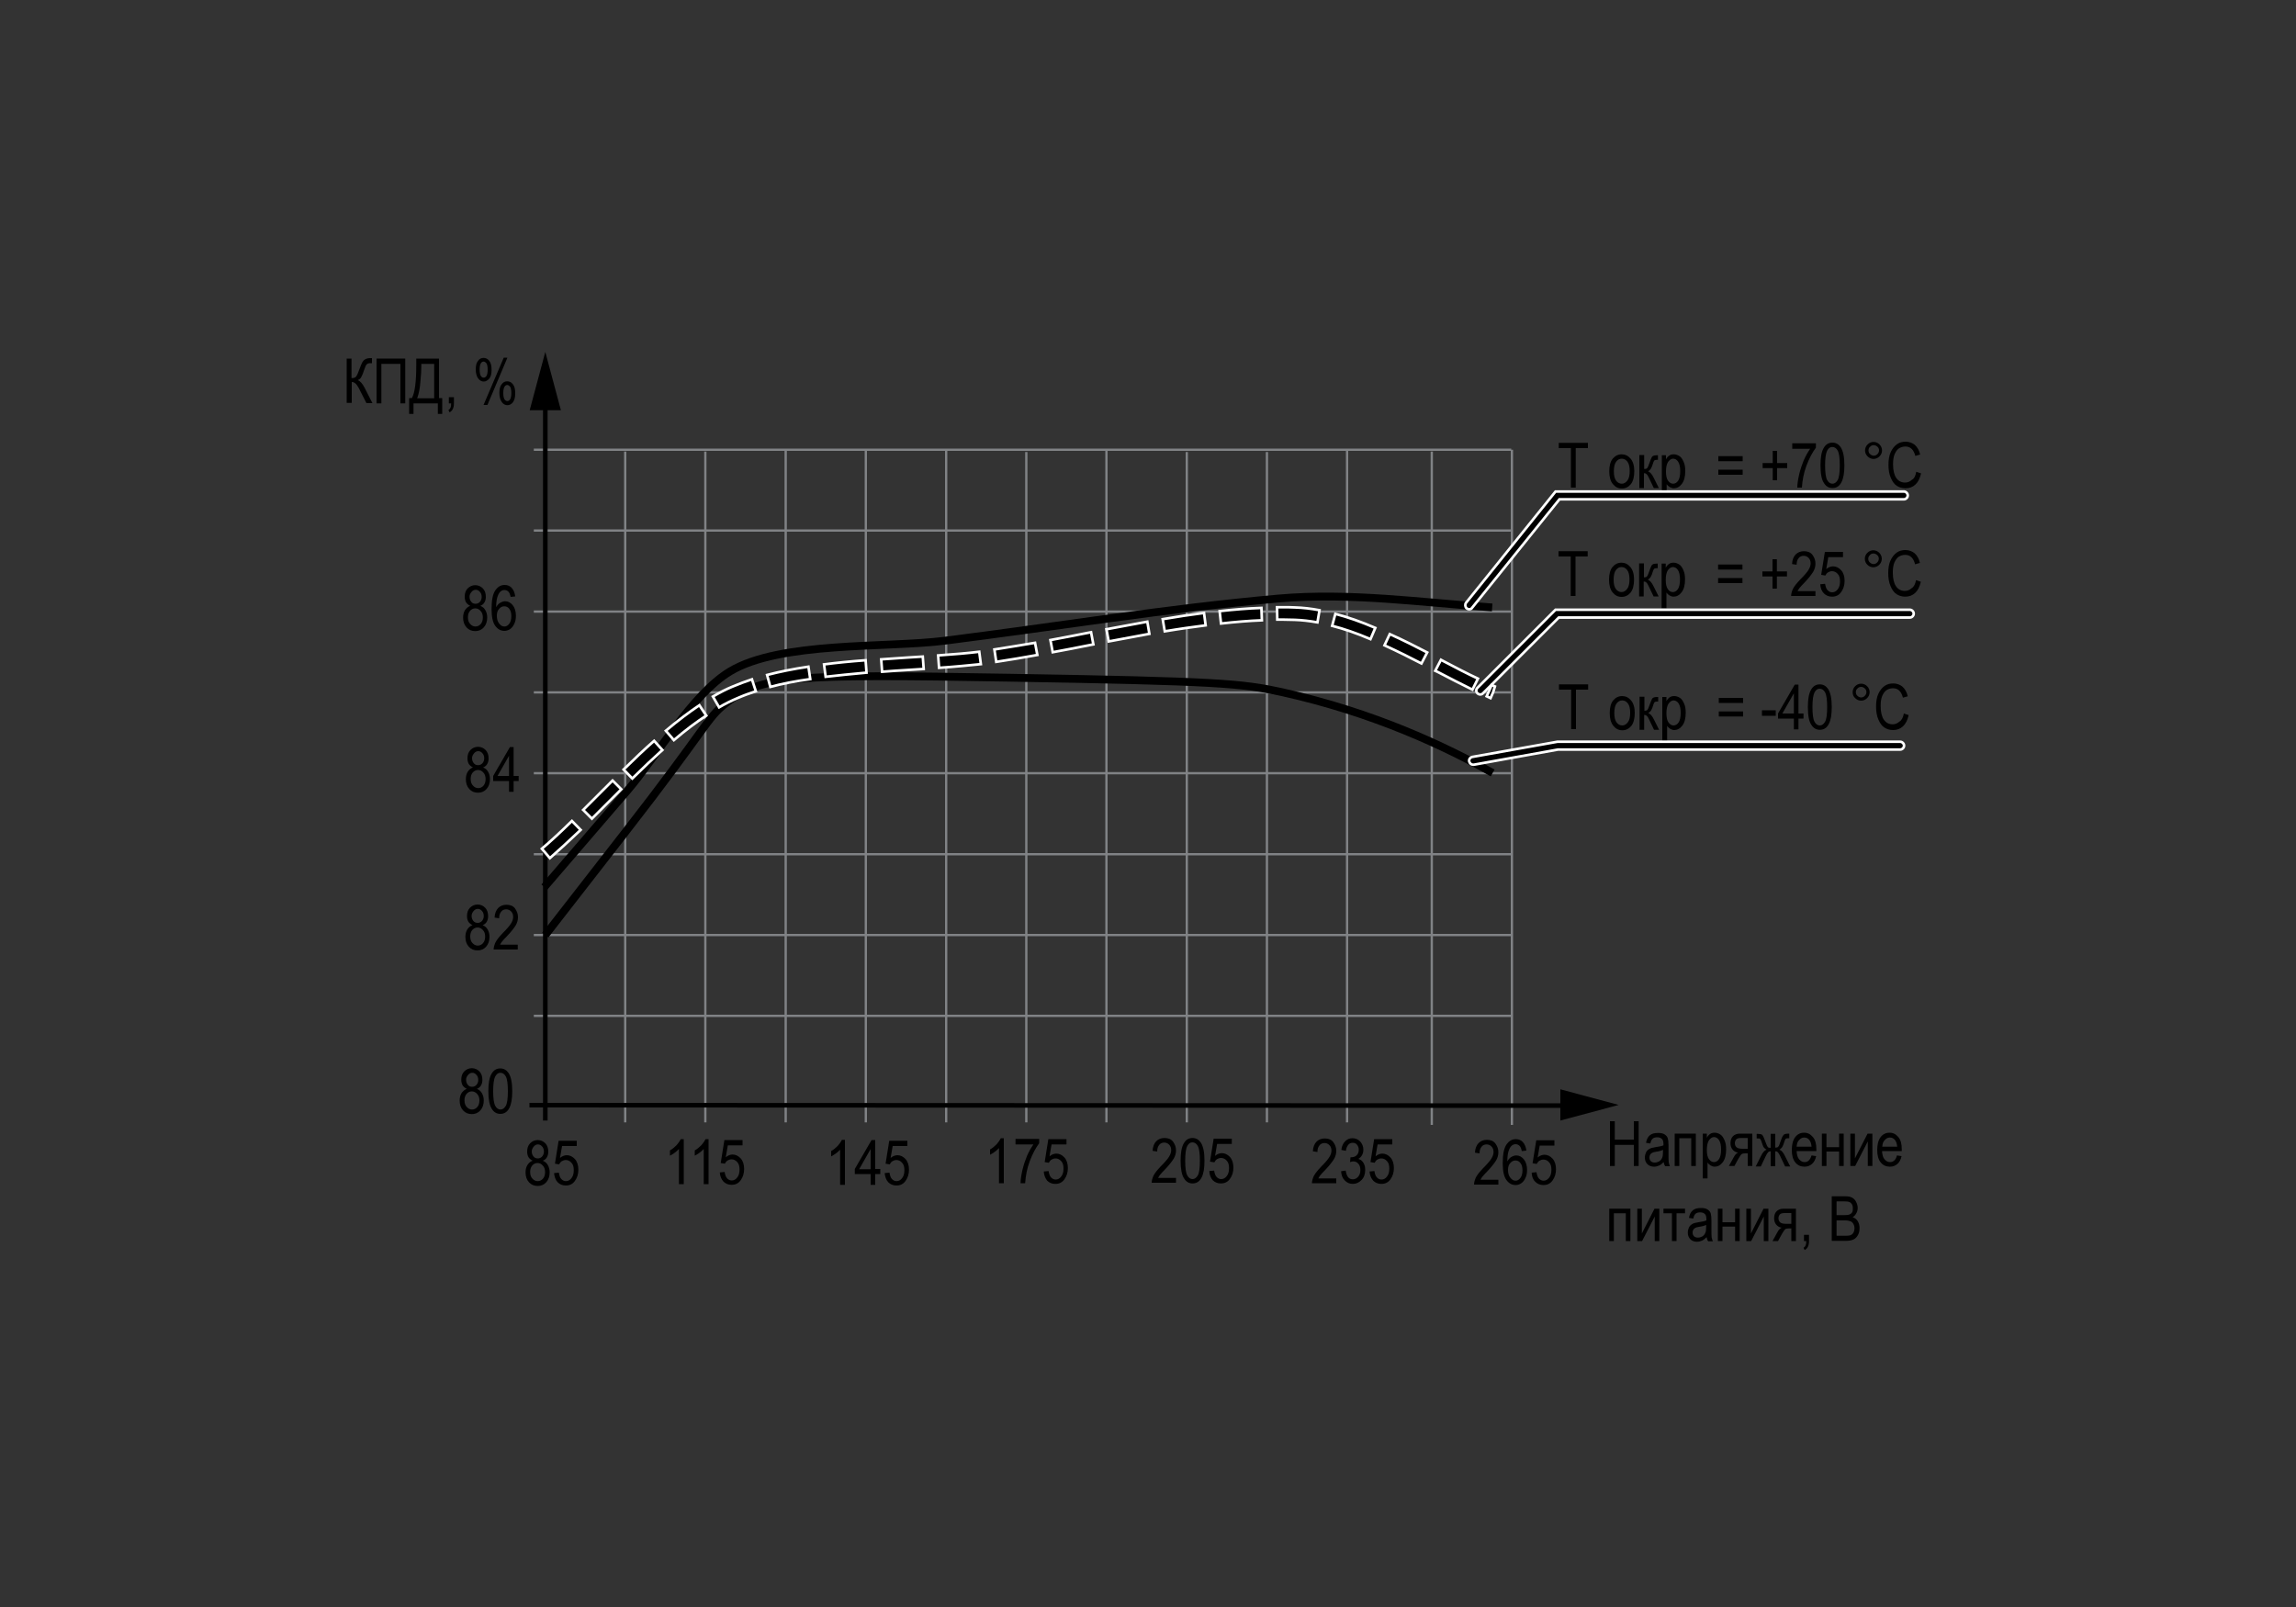<?xml version="1.0" encoding="utf-8"?>
<!-- Generator: Adobe Illustrator 24.0.1, SVG Export Plug-In . SVG Version: 6.00 Build 0)  -->
<svg version="1.1" id="Слой_1" xmlns="http://www.w3.org/2000/svg" xmlns:xlink="http://www.w3.org/1999/xlink" x="0px" y="0px"
	 width="1000px" height="700px" viewBox="0 0 1000 700" enable-background="new 0 0 1000 700" xml:space="preserve">
<rect x="0" y="0" width="1000" height="700" fill="#333333" stroke="none"/>
<g>
	<line fill="none" stroke="#808285" stroke-miterlimit="10" x1="307.2" y1="196.7" x2="307.2" y2="488.9"/>
</g>
<g>
	<line fill="none" stroke="#808285" stroke-miterlimit="10" x1="232.5" y1="407.3" x2="658.2" y2="407.3"/>
</g>
<g>
	<line fill="none" stroke="#808285" stroke-miterlimit="10" x1="272.3" y1="196.7" x2="272.3" y2="488.9"/>
</g>
<g>
	<line fill="none" stroke="#808285" stroke-miterlimit="10" x1="232.5" y1="442.5" x2="658.2" y2="442.5"/>
</g>
<g>
	<line fill="none" stroke="#808285" stroke-miterlimit="10" x1="342.2" y1="196.4" x2="342.2" y2="488.9"/>
</g>
<g>
	<line fill="none" stroke="#808285" stroke-miterlimit="10" x1="232.5" y1="372.1" x2="658.2" y2="372.1"/>
</g>
<g>
	<line fill="none" stroke="#808285" stroke-miterlimit="10" x1="377.1" y1="196.4" x2="377.1" y2="488.9"/>
</g>
<g>
	<line fill="none" stroke="#808285" stroke-miterlimit="10" x1="232.5" y1="336.8" x2="658.2" y2="336.8"/>
</g>
<g>
	<line fill="none" stroke="#808285" stroke-miterlimit="10" x1="412.1" y1="196.4" x2="412.1" y2="488.9"/>
</g>
<g>
	<line fill="none" stroke="#808285" stroke-miterlimit="10" x1="232.5" y1="301.6" x2="658.2" y2="301.6"/>
</g>
<g>
	<line fill="none" stroke="#808285" stroke-miterlimit="10" x1="447" y1="196.9" x2="447" y2="488.9"/>
</g>
<g>
	<line fill="none" stroke="#808285" stroke-miterlimit="10" x1="232.5" y1="266.4" x2="658.2" y2="266.4"/>
</g>
<g>
	<line fill="none" stroke="#808285" stroke-miterlimit="10" x1="481.9" y1="195.9" x2="481.9" y2="488.9"/>
</g>
<g>
	<line fill="none" stroke="#808285" stroke-miterlimit="10" x1="232.5" y1="231.1" x2="658.2" y2="231.1"/>
</g>
<g>
	<line fill="none" stroke="#808285" stroke-miterlimit="10" x1="516.9" y1="196.9" x2="516.9" y2="488.9"/>
</g>
<g>
	<line fill="none" stroke="#808285" stroke-miterlimit="10" x1="232.5" y1="195.9" x2="658.2" y2="195.9"/>
</g>
<g>
	<line fill="none" stroke="#808285" stroke-miterlimit="10" x1="551.8" y1="196.9" x2="551.8" y2="488.9"/>
</g>
<g>
	<line fill="none" stroke="#808285" stroke-miterlimit="10" x1="586.7" y1="195.9" x2="586.7" y2="488.9"/>
</g>
<g>
	<line fill="none" stroke="#808285" stroke-miterlimit="10" x1="623.6" y1="196.7" x2="623.6" y2="490"/>
</g>
<g>
	<line fill="none" stroke="#808285" stroke-miterlimit="10" x1="658.5" y1="195.9" x2="658.5" y2="490"/>
</g>
<line fill="none" stroke="#000000" stroke-width="2" x1="237.5" y1="169.9" x2="237.5" y2="488.1"/>
<polygon points="244.3,178.7 237.5,153.3 230.7,178.7 "/>
<line fill="none" stroke="#000000" stroke-width="2" x1="682.9" y1="481.6" x2="230.6" y2="481.4"/>
<polygon points="679.6,488.1 705,481.3 679.6,474.5 "/>
<g>
	<g>
		<path d="M232,505.6c-0.8-0.4-1.4-0.9-1.8-1.5c-0.4-0.7-0.6-1.5-0.6-2.5c0-1.5,0.4-2.7,1.3-3.6s2-1.4,3.3-1.4
			c1.3,0,2.4,0.5,3.3,1.4c0.9,0.9,1.3,2.2,1.3,3.7c0,0.9-0.2,1.7-0.6,2.4c-0.4,0.7-1,1.2-1.8,1.5c1,0.4,1.7,1,2.2,1.9
			c0.5,0.9,0.8,1.9,0.8,3.2c0,1.7-0.5,3.2-1.5,4.3c-1,1.1-2.3,1.6-3.7,1.6c-1.5,0-2.8-0.5-3.8-1.6c-1-1.1-1.5-2.5-1.5-4.3
			c0-1.3,0.3-2.4,0.8-3.2S231,505.9,232,505.6z M230.9,510.5c0,1.2,0.3,2.2,1,2.9c0.6,0.7,1.4,1.1,2.3,1.1c0.9,0,1.7-0.4,2.3-1.1
			s0.9-1.7,0.9-2.8c0-1.2-0.3-2.2-1-2.9c-0.6-0.7-1.4-1.1-2.3-1.1c-0.9,0-1.7,0.4-2.3,1.1S230.9,509.4,230.9,510.5z M231.6,501.5
			c0,1,0.3,1.7,0.8,2.3c0.5,0.6,1.1,0.8,1.9,0.8c0.7,0,1.3-0.3,1.8-0.8c0.5-0.6,0.8-1.3,0.8-2.2c0-0.9-0.3-1.7-0.8-2.2
			c-0.5-0.6-1.1-0.9-1.8-0.9s-1.3,0.3-1.8,0.9S231.6,500.7,231.6,501.5z"/>
		<path d="M241.3,511l2.1-0.2c0.2,1.2,0.5,2.2,1.1,2.8s1.2,0.9,2,0.9c0.9,0,1.7-0.4,2.4-1.3c0.7-0.9,1-2,1-3.5c0-1.4-0.3-2.5-1-3.2
			c-0.7-0.8-1.5-1.2-2.5-1.2c-0.6,0-1.2,0.2-1.7,0.5c-0.5,0.3-0.9,0.8-1.2,1.4l-1.8-0.3l1.6-10h7.9v2.3h-6.4l-0.9,5.2
			c0.9-0.8,2-1.2,3-1.2c1.3,0,2.5,0.6,3.5,1.7c1,1.1,1.5,2.7,1.5,4.6c0,1.9-0.5,3.5-1.5,4.9s-2.3,2-4,2c-1.4,0-2.6-0.5-3.5-1.4
			C242,514.1,241.5,512.7,241.3,511z"/>
	</g>
</g>
<g>
	<g>
		<path d="M203.3,474.3c-0.8-0.4-1.4-0.9-1.8-1.5c-0.4-0.7-0.6-1.5-0.6-2.5c0-1.5,0.4-2.7,1.3-3.6s2-1.4,3.3-1.4
			c1.3,0,2.4,0.5,3.3,1.4c0.9,0.9,1.3,2.2,1.3,3.7c0,0.9-0.2,1.7-0.6,2.4c-0.4,0.7-1,1.2-1.8,1.5c1,0.4,1.7,1,2.2,1.9
			c0.5,0.9,0.8,1.9,0.8,3.2c0,1.7-0.5,3.2-1.5,4.3c-1,1.1-2.3,1.6-3.7,1.6c-1.5,0-2.8-0.5-3.8-1.6c-1-1.1-1.5-2.5-1.5-4.3
			c0-1.3,0.3-2.4,0.8-3.2S202.4,474.6,203.3,474.3z M202.3,479.3c0,1.2,0.3,2.2,1,2.9c0.6,0.7,1.4,1.1,2.3,1.1
			c0.9,0,1.7-0.4,2.3-1.1s0.9-1.7,0.9-2.8c0-1.2-0.3-2.2-1-2.9c-0.6-0.7-1.4-1.1-2.3-1.1c-0.9,0-1.7,0.4-2.3,1.1
			S202.3,478.1,202.3,479.3z M203,470.3c0,1,0.3,1.7,0.8,2.3c0.5,0.6,1.1,0.8,1.9,0.8c0.7,0,1.3-0.3,1.8-0.8
			c0.5-0.6,0.8-1.3,0.8-2.2c0-0.9-0.3-1.7-0.8-2.2c-0.5-0.6-1.1-0.9-1.8-0.9s-1.3,0.3-1.8,0.9S203,469.4,203,470.3z"/>
		<path d="M212.7,475.3c0-3.3,0.4-5.8,1.3-7.4c0.9-1.7,2.2-2.5,3.9-2.5c1.5,0,2.7,0.7,3.6,2c1.1,1.7,1.6,4.3,1.6,7.9
			c0,3.3-0.4,5.7-1.3,7.4c-0.9,1.7-2.2,2.5-3.9,2.5c-1.5,0-2.8-0.7-3.7-2.2C213.2,481.5,212.7,478.9,212.7,475.3z M214.8,475.3
			c0,3.2,0.3,5.3,0.9,6.4c0.6,1.1,1.4,1.6,2.3,1.6c0.9,0,1.6-0.5,2.3-1.6c0.6-1.1,0.9-3.2,0.9-6.4c0-3.2-0.3-5.3-0.9-6.4
			c-0.6-1.1-1.4-1.6-2.4-1.6c-0.9,0-1.6,0.5-2.2,1.6C215.1,470,214.8,472.1,214.8,475.3z"/>
	</g>
</g>
<g>
	<g>
		<path d="M151,156.2h2.1v8.5c1,0,1.7-0.2,2-0.7c0.4-0.5,0.9-1.6,1.5-3.3c0.5-1.4,0.9-2.3,1.2-2.9c0.3-0.5,0.7-1,1.3-1.3
			c0.5-0.3,1.2-0.5,2.1-0.5c0.3,0,0.5,0,0.8,0v2.2l-0.4,0l-0.5,0c-0.6,0-1,0.2-1.4,0.5c-0.3,0.3-0.7,1.2-1.2,2.7
			c-0.5,1.6-1,2.6-1.3,3.1s-0.8,0.8-1.4,1.1c1,0.3,2.1,1.5,3.1,3.5l3.3,6.5h-2.6l-2.7-5.3c-0.8-1.7-1.5-2.7-2-3.2
			c-0.5-0.4-1-0.7-1.5-0.7c-0.1,0-0.1,0-0.2,0v9.1H151V156.2z"/>
		<path d="M166.1,175.7H164v-19.5h12.5v19.5h-2.1v-17.2h-8.3V175.7z"/>
		<path d="M181.5,156.2h9.7v17.2h1.4v6.9h-1.9v-4.6h-10.6v4.6h-1.9v-6.9h1.2c1.3-2.4,1.9-7.1,1.9-14.4V156.2z M189.1,158.5h-5.6v1
			c0,1.6-0.1,3.9-0.4,6.8c-0.2,2.9-0.7,5.2-1.4,7.2h7.4V158.5z"/>
		<path d="M195.5,175.7V173h2.2v2.7c0,1.1-0.2,1.9-0.5,2.5s-0.8,1.1-1.4,1.4l-0.5-1c0.4-0.2,0.7-0.5,0.9-1c0.2-0.4,0.3-1,0.3-1.9
			H195.5z"/>
		<path d="M207.2,160.9c0-1.6,0.3-2.9,1-3.7c0.6-0.9,1.4-1.3,2.4-1.3c1,0,1.8,0.4,2.5,1.3s1,2.1,1,3.9c0,1.7-0.3,3-1,3.8
			s-1.5,1.3-2.4,1.3c-0.9,0-1.7-0.4-2.4-1.3S207.2,162.6,207.2,160.9z M210.6,157.5c-0.5,0-0.9,0.3-1.2,0.8
			c-0.3,0.5-0.5,1.4-0.5,2.7c0,1.3,0.2,2.2,0.5,2.7c0.3,0.5,0.7,0.8,1.3,0.8c0.5,0,0.9-0.3,1.2-0.8c0.3-0.5,0.5-1.4,0.5-2.7
			s-0.2-2.2-0.5-2.7C211.5,157.8,211.1,157.5,210.6,157.5z M210.6,176.4l8.8-20.6h1.6l-8.7,20.6H210.6z M217.5,171.1
			c0-1.6,0.3-2.9,1-3.7c0.6-0.9,1.4-1.3,2.4-1.3c1,0,1.8,0.4,2.5,1.3c0.7,0.9,1,2.1,1,3.9c0,1.7-0.3,3-1,3.9
			c-0.7,0.9-1.5,1.3-2.4,1.3c-0.9,0-1.7-0.4-2.4-1.3S217.5,172.9,217.5,171.1z M220.9,167.7c-0.5,0-0.9,0.3-1.2,0.8
			c-0.3,0.5-0.5,1.4-0.5,2.7c0,1.3,0.2,2.2,0.5,2.7s0.8,0.8,1.3,0.8c0.5,0,0.9-0.3,1.2-0.8c0.3-0.5,0.5-1.4,0.5-2.7
			s-0.2-2.2-0.5-2.7C221.8,168,221.4,167.7,220.9,167.7z"/>
	</g>
</g>
<g>
	<g>
		<path d="M684.1,259.6v-17.2h-5.3v-2.3h12.7v2.3h-5.3v17.2H684.1z"/>
		<path d="M700.8,252.5c0-2.4,0.5-4.3,1.5-5.5s2.3-1.9,3.9-1.9c1.5,0,2.8,0.6,3.9,1.9c1,1.2,1.6,3,1.6,5.4c0,2.5-0.5,4.4-1.5,5.7
			c-1,1.2-2.3,1.9-3.9,1.9c-1.6,0-2.8-0.6-3.9-1.9C701.3,256.8,700.8,254.9,700.8,252.5z M702.8,252.5c0,1.8,0.3,3.2,1,4.1
			c0.7,0.9,1.5,1.3,2.5,1.3c0.9,0,1.7-0.5,2.4-1.4c0.7-0.9,1-2.3,1-4.1c0-1.8-0.3-3.2-1-4.1c-0.7-0.9-1.5-1.3-2.5-1.3
			c-0.9,0-1.7,0.4-2.4,1.3S702.8,250.7,702.8,252.5z"/>
		<path d="M714,245.4h2v6.1c0.6,0,1.1-0.1,1.3-0.4c0.3-0.3,0.6-1.1,1.1-2.5c0.4-1.1,0.7-1.9,0.9-2.2c0.2-0.4,0.5-0.6,0.8-0.7
			c0.3-0.1,0.8-0.2,1.6-0.2h0.3v2l-0.6,0c-0.4,0-0.7,0.1-0.9,0.2c-0.2,0.2-0.3,0.4-0.5,0.9c-0.4,1.4-0.8,2.3-1.1,2.8
			c-0.3,0.4-0.7,0.8-1.2,1.1c0.8,0.3,1.7,1.2,2.5,2.9l2.2,4.4h-2.2l-2.1-4.4c-0.4-0.9-0.8-1.5-1.1-1.7c-0.3-0.3-0.7-0.4-1.1-0.4v6.5
			h-2V245.4z"/>
		<path d="M723.7,265v-19.5h1.8v1.8c0.4-0.8,0.9-1.3,1.5-1.7s1.2-0.5,1.9-0.5c0.9,0,1.7,0.3,2.5,0.8s1.3,1.4,1.8,2.5s0.7,2.4,0.7,4
			c0,2.4-0.5,4.3-1.5,5.6s-2.2,1.9-3.5,1.9c-0.6,0-1.2-0.2-1.7-0.5s-1-0.7-1.4-1.3v6.9H723.7z M725.5,252.6c0,1.8,0.3,3.2,0.9,4
			c0.6,0.9,1.3,1.3,2.2,1.3c0.8,0,1.6-0.4,2.2-1.3c0.6-0.9,0.9-2.3,0.9-4.2c0-1.8-0.3-3.2-0.9-4.1c-0.6-0.9-1.4-1.3-2.2-1.3
			c-0.8,0-1.5,0.5-2.2,1.4C725.8,249.4,725.5,250.8,725.5,252.6z"/>
		<path d="M758.9,248.1h-10.6v-2.2h10.6V248.1z M758.9,254h-10.6v-2.2h10.6V254z"/>
		<path d="M772,256.4v-5.3h-4.4v-2.2h4.4v-5.3h1.9v5.3h4.4v2.2h-4.4v5.3H772z"/>
		<path d="M790.7,257.3v2.3h-10.6c0-0.9,0.3-2,0.8-3.1c0.6-1.2,1.7-2.5,3.2-4.1c1.8-1.8,3-3.2,3.6-4.2s0.9-1.9,0.9-2.8
			c0-1-0.3-1.8-0.9-2.4c-0.6-0.6-1.3-0.9-2.1-0.9c-0.9,0-1.7,0.3-2.2,1c-0.6,0.7-0.9,1.6-0.9,2.9l-2-0.3c0.1-1.9,0.7-3.3,1.6-4.2
			c0.9-0.9,2.1-1.4,3.6-1.4c1.6,0,2.9,0.5,3.7,1.6c0.8,1.1,1.3,2.3,1.3,3.8c0,1.2-0.3,2.4-1,3.6c-0.7,1.1-1.9,2.7-3.7,4.6
			c-1.2,1.2-1.9,2-2.3,2.5c-0.3,0.4-0.6,0.9-0.8,1.3H790.7z"/>
		<path d="M792.8,254.5l2.1-0.2c0.2,1.2,0.5,2.2,1.1,2.8s1.2,0.9,2,0.9c0.9,0,1.7-0.4,2.4-1.3c0.7-0.9,1-2,1-3.5
			c0-1.4-0.3-2.5-1-3.2c-0.7-0.8-1.5-1.2-2.5-1.2c-0.6,0-1.2,0.2-1.7,0.5c-0.5,0.3-0.9,0.8-1.2,1.4l-1.8-0.3l1.6-10h7.9v2.3h-6.4
			l-0.9,5.2c0.9-0.8,2-1.2,3-1.2c1.3,0,2.5,0.6,3.5,1.7c1,1.1,1.5,2.7,1.5,4.6c0,1.9-0.5,3.5-1.5,4.9s-2.3,2-4,2
			c-1.4,0-2.6-0.5-3.5-1.4C793.4,257.5,792.9,256.2,792.8,254.5z"/>
		<path d="M812.2,243.4c0-1,0.4-1.9,1.1-2.6c0.7-0.7,1.6-1.1,2.6-1.1c1,0,1.9,0.4,2.6,1.1c0.7,0.7,1.1,1.6,1.1,2.6
			c0,1-0.4,1.9-1.1,2.6c-0.7,0.7-1.6,1.1-2.6,1.1c-1,0-1.9-0.4-2.6-1.1C812.6,245.3,812.2,244.4,812.2,243.4z M813.7,243.4
			c0,0.6,0.2,1.2,0.7,1.6c0.4,0.4,1,0.7,1.6,0.7c0.6,0,1.1-0.2,1.6-0.7c0.4-0.4,0.7-1,0.7-1.6c0-0.6-0.2-1.2-0.7-1.6
			c-0.4-0.4-1-0.7-1.6-0.7c-0.6,0-1.2,0.2-1.6,0.7C813.9,242.3,813.7,242.8,813.7,243.4z"/>
		<path d="M834.5,252.7l2.1,0.7c-0.5,2.2-1.3,3.8-2.5,4.9c-1.2,1.1-2.6,1.6-4.3,1.6c-1.5,0-2.7-0.4-3.8-1.1
			c-1.1-0.7-1.9-1.9-2.6-3.5c-0.7-1.6-1-3.5-1-5.7c0-2.1,0.3-4,1-5.5c0.7-1.5,1.6-2.6,2.7-3.4s2.4-1.1,3.8-1.1c1.5,0,2.9,0.5,4,1.4
			c1.1,1,1.9,2.4,2.3,4.2l-2.1,0.6c-0.7-2.7-2.1-4.1-4.3-4.1c-1.1,0-2,0.3-2.8,0.8c-0.8,0.5-1.4,1.4-1.9,2.5
			c-0.5,1.2-0.7,2.6-0.7,4.4c0,2.7,0.5,4.7,1.4,6c0.9,1.3,2.2,2,3.8,2c1.2,0,2.1-0.4,3-1.2C833.6,255.6,834.2,254.4,834.5,252.7z"/>
	</g>
</g>
<g>
	<g>
		<path d="M701.2,507.9v-19.5h2.1v8h8.3v-8h2.1v19.5h-2.1v-9.2h-8.3v9.2H701.2z"/>
		<path d="M724.6,506.2c-0.7,0.7-1.3,1.2-2,1.5c-0.7,0.3-1.4,0.5-2.2,0.5c-1.2,0-2.2-0.4-2.9-1.1s-1.1-1.7-1.1-2.9
			c0-0.8,0.2-1.5,0.5-2.2s0.8-1.1,1.4-1.5c0.6-0.4,1.5-0.6,2.7-0.8c1.6-0.2,2.8-0.5,3.5-0.8l0-0.6c0-1-0.2-1.6-0.5-2
			c-0.5-0.6-1.2-0.9-2.2-0.9c-0.9,0-1.6,0.2-2,0.6c-0.5,0.4-0.8,1.1-1,2.1l-1.9-0.3c0.3-1.5,0.8-2.6,1.7-3.3c0.8-0.7,2-1,3.6-1
			c1.2,0,2.2,0.2,2.9,0.7c0.7,0.5,1.1,1,1.3,1.7c0.2,0.7,0.3,1.7,0.3,3v3.2c0,2.2,0,3.6,0.1,4.2s0.3,1.1,0.5,1.7h-2
			C724.8,507.4,724.7,506.8,724.6,506.2z M724.4,500.8c-0.7,0.4-1.8,0.7-3.2,0.9c-0.8,0.1-1.4,0.3-1.7,0.5c-0.3,0.2-0.6,0.4-0.8,0.8
			c-0.2,0.3-0.3,0.7-0.3,1.2c0,0.7,0.2,1.2,0.6,1.6s1,0.6,1.7,0.6c0.7,0,1.3-0.2,1.9-0.5c0.6-0.4,1-0.8,1.3-1.5
			c0.3-0.6,0.4-1.5,0.4-2.7V500.8z"/>
		<path d="M729.5,493.8h9.1v14.1h-2v-12.1h-5.2v12.1h-2V493.8z"/>
		<path d="M741.6,513.3v-19.5h1.8v1.8c0.4-0.8,0.9-1.3,1.5-1.7s1.2-0.5,1.9-0.5c0.9,0,1.7,0.3,2.5,0.8s1.3,1.4,1.8,2.5
			s0.7,2.4,0.7,4c0,2.4-0.5,4.3-1.5,5.6s-2.2,1.9-3.5,1.9c-0.6,0-1.2-0.2-1.7-0.5s-1-0.7-1.4-1.3v6.9H741.6z M743.4,500.9
			c0,1.8,0.3,3.2,0.9,4s1.3,1.3,2.2,1.3c0.8,0,1.6-0.4,2.2-1.3c0.6-0.9,0.9-2.3,0.9-4.2c0-1.8-0.3-3.2-0.9-4.1
			c-0.6-0.9-1.4-1.3-2.2-1.3c-0.8,0-1.5,0.5-2.2,1.4C743.7,497.7,743.4,499.1,743.4,500.9z"/>
		<path d="M763.2,493.8v14.1h-2v-5.5h-1.1c-0.7,0-1.2,0.1-1.5,0.3c-0.3,0.2-0.8,0.9-1.5,2.1l-1.7,3.1h-2.4l2.1-3.8
			c0.6-1.2,1.3-1.8,1.9-2c-1.1-0.2-1.9-0.7-2.5-1.5s-0.8-1.7-0.8-2.7c0-1.3,0.4-2.3,1.1-3c0.7-0.7,1.7-1.1,3-1.1H763.2z
			 M761.2,495.7h-2.8c-1.2,0-1.9,0.2-2.3,0.7c-0.3,0.4-0.5,1-0.5,1.5c0,0.9,0.3,1.5,0.8,1.9s1.4,0.6,2.6,0.6h2.2V495.7z"/>
		<path d="M773.2,493.8v6.1c0.6,0,1.1-0.1,1.3-0.4c0.3-0.3,0.6-1.1,1.1-2.6c0.4-1.1,0.7-1.9,1-2.2c0.2-0.4,0.5-0.6,0.8-0.7
			c0.3-0.1,0.8-0.2,1.6-0.2h0.3v2l-0.6,0c-0.4,0-0.7,0.1-0.9,0.2c-0.2,0.1-0.3,0.4-0.5,0.9c-0.4,1.4-0.8,2.3-1.1,2.8
			c-0.3,0.4-0.7,0.8-1.2,1.1c0.9,0.3,1.7,1.2,2.5,2.9l2.2,4.4h-2.2l-2.1-4.4c-0.4-0.9-0.8-1.5-1.1-1.8c-0.3-0.3-0.7-0.4-1.1-0.4v6.5
			h-2v-6.5c-0.4,0-0.8,0.1-1.1,0.4c-0.3,0.3-0.7,0.9-1.1,1.8l-2.1,4.4h-2.2l2.2-4.4c0.8-1.7,1.6-2.6,2.5-2.9c-0.5-0.3-0.9-0.6-1.2-1
			c-0.3-0.4-0.6-1.3-1.1-2.8c-0.1-0.4-0.3-0.7-0.5-0.9s-0.5-0.2-0.9-0.2l-0.6,0v-2h0.3c0.8,0,1.3,0.1,1.7,0.2
			c0.3,0.1,0.6,0.4,0.8,0.8c0.2,0.4,0.6,1.3,1.1,2.7c0.4,1.1,0.7,1.7,0.9,2c0.2,0.3,0.7,0.4,1.3,0.4v-6.1H773.2z"/>
		<path d="M789,503.3l2,0.3c-0.3,1.5-0.9,2.6-1.8,3.4c-0.9,0.8-2,1.2-3.3,1.2c-1.6,0-3-0.6-4-1.9c-1-1.2-1.5-3-1.5-5.4
			c0-2.4,0.5-4.3,1.5-5.6c1-1.3,2.3-1.9,3.9-1.9c1.5,0,2.7,0.6,3.8,1.9s1.5,3.1,1.5,5.5l0,0.6h-8.6c0.1,1.6,0.4,2.8,1.1,3.6
			c0.7,0.8,1.5,1.2,2.4,1.2C787.4,506.2,788.4,505.3,789,503.3z M782.5,499.5h6.5c-0.1-1.2-0.4-2.1-0.8-2.7
			c-0.6-0.9-1.4-1.3-2.4-1.3c-0.9,0-1.6,0.4-2.2,1.1C782.9,497.2,782.6,498.2,782.5,499.5z"/>
		<path d="M793.5,493.8h2v5.9h5.5v-5.9h2v14.1h-2v-6.3h-5.5v6.3h-2V493.8z"/>
		<path d="M805.9,493.8h2v10.8l5.5-10.8h2.1v14.1h-2v-10.7l-5.5,10.7h-2.1V493.8z"/>
		<path d="M826.2,503.3l2,0.3c-0.3,1.5-0.9,2.6-1.8,3.4c-0.9,0.8-2,1.2-3.3,1.2c-1.6,0-3-0.6-4-1.9c-1-1.2-1.5-3-1.5-5.4
			c0-2.4,0.5-4.3,1.5-5.6c1-1.3,2.3-1.9,3.9-1.9c1.5,0,2.7,0.6,3.8,1.9s1.5,3.1,1.5,5.5l0,0.6h-8.6c0.1,1.6,0.4,2.8,1.1,3.6
			c0.7,0.8,1.5,1.2,2.4,1.2C824.6,506.2,825.7,505.3,826.2,503.3z M819.8,499.5h6.5c-0.1-1.2-0.4-2.1-0.8-2.7
			c-0.6-0.9-1.4-1.3-2.4-1.3c-0.9,0-1.6,0.4-2.2,1.1C820.2,497.2,819.9,498.2,819.8,499.5z"/>
		<path d="M701,526.5h9.1v14.1h-2v-12.1h-5.2v12.1h-2V526.5z"/>
		<path d="M713.1,526.5h2v10.8l5.5-10.8h2.1v14.1h-2v-10.7l-5.5,10.7h-2.1V526.5z"/>
		<path d="M724.5,526.5h9.4v2h-3.7v12.1h-2v-12.1h-3.7V526.5z"/>
		<path d="M743.3,538.9c-0.7,0.7-1.3,1.2-2,1.5c-0.7,0.3-1.4,0.5-2.2,0.5c-1.2,0-2.2-0.4-2.9-1.1s-1.1-1.7-1.1-2.9
			c0-0.8,0.2-1.5,0.5-2.2s0.8-1.1,1.4-1.5c0.6-0.4,1.5-0.6,2.7-0.8c1.6-0.2,2.8-0.5,3.5-0.8l0-0.6c0-1-0.2-1.6-0.5-2
			c-0.5-0.6-1.2-0.9-2.2-0.9c-0.9,0-1.6,0.2-2,0.6c-0.5,0.4-0.8,1.1-1,2.1l-1.9-0.3c0.3-1.5,0.8-2.6,1.7-3.3c0.8-0.7,2-1,3.6-1
			c1.2,0,2.2,0.2,2.9,0.7c0.7,0.5,1.1,1,1.3,1.7c0.2,0.7,0.3,1.7,0.3,3v3.2c0,2.2,0,3.6,0.1,4.2s0.3,1.1,0.5,1.7h-2
			C743.5,540.1,743.4,539.5,743.3,538.9z M743.2,533.5c-0.7,0.4-1.8,0.7-3.2,0.9c-0.8,0.1-1.4,0.3-1.7,0.5c-0.3,0.2-0.6,0.4-0.8,0.8
			c-0.2,0.3-0.3,0.7-0.3,1.2c0,0.7,0.2,1.2,0.6,1.6s1,0.6,1.7,0.6c0.7,0,1.3-0.2,1.9-0.5c0.6-0.4,1-0.8,1.3-1.5
			c0.3-0.6,0.4-1.5,0.4-2.7V533.5z"/>
		<path d="M748.2,526.5h2v5.9h5.5v-5.9h2v14.1h-2v-6.3h-5.5v6.3h-2V526.5z"/>
		<path d="M760.6,526.5h2v10.8l5.5-10.8h2.1v14.1h-2v-10.7l-5.5,10.7h-2.1V526.5z"/>
		<path d="M782.2,526.5v14.1h-2v-5.5h-1.1c-0.7,0-1.2,0.1-1.5,0.3c-0.3,0.2-0.8,0.9-1.5,2.1l-1.7,3.1h-2.4l2.1-3.8
			c0.6-1.2,1.3-1.8,1.9-2c-1.1-0.2-1.9-0.7-2.5-1.5s-0.8-1.7-0.8-2.7c0-1.3,0.4-2.3,1.1-3c0.7-0.7,1.7-1.1,3-1.1H782.2z
			 M780.2,528.4h-2.8c-1.2,0-1.9,0.2-2.3,0.7c-0.3,0.4-0.5,1-0.5,1.5c0,0.9,0.3,1.5,0.8,1.9s1.4,0.6,2.6,0.6h2.2V528.4z"/>
		<path d="M785.7,540.6v-2.7h2.2v2.7c0,1.1-0.2,1.9-0.5,2.5s-0.8,1.1-1.4,1.4l-0.5-1c0.4-0.2,0.7-0.5,0.9-1c0.2-0.4,0.3-1,0.3-1.9
			H785.7z"/>
		<path d="M797.8,540.6v-19.5h6c1.2,0,2.2,0.2,2.9,0.6c0.7,0.4,1.3,1,1.7,1.8s0.7,1.7,0.7,2.6c0,0.9-0.2,1.7-0.6,2.4
			c-0.4,0.7-0.9,1.3-1.6,1.7c0.9,0.3,1.7,0.9,2.2,1.7c0.5,0.8,0.8,1.8,0.8,3c0,1.2-0.2,2.2-0.7,3.1c-0.5,0.9-1.1,1.5-1.9,1.9
			c-0.8,0.4-1.9,0.6-3.3,0.6H797.8z M799.9,529.3h3.5c0.9,0,1.6-0.1,1.9-0.2c0.6-0.2,1-0.5,1.3-0.9c0.3-0.4,0.4-1,0.4-1.8
			c0-0.7-0.1-1.3-0.4-1.8c-0.3-0.5-0.6-0.8-1.1-1c-0.4-0.2-1.3-0.3-2.4-0.3h-3.2V529.3z M799.9,538.3h4c0.9,0,1.5-0.1,1.9-0.2
			c0.6-0.2,1.1-0.6,1.4-1.1c0.3-0.5,0.5-1.2,0.5-2c0-0.7-0.2-1.4-0.5-1.9s-0.7-0.9-1.2-1.1c-0.5-0.2-1.3-0.4-2.4-0.4h-3.7V538.3z"/>
	</g>
</g>
<g>
	<g>
		<path d="M205.8,403c-0.8-0.4-1.4-0.9-1.8-1.5c-0.4-0.7-0.6-1.5-0.6-2.5c0-1.5,0.4-2.7,1.3-3.6s2-1.4,3.3-1.4
			c1.3,0,2.4,0.5,3.3,1.4c0.9,0.9,1.3,2.2,1.3,3.7c0,0.9-0.2,1.7-0.6,2.4c-0.4,0.7-1,1.2-1.8,1.5c1,0.4,1.7,1,2.2,1.9
			c0.5,0.9,0.8,1.9,0.8,3.2c0,1.7-0.5,3.2-1.5,4.3c-1,1.1-2.3,1.6-3.7,1.6c-1.5,0-2.8-0.5-3.8-1.6c-1-1.1-1.5-2.5-1.5-4.3
			c0-1.3,0.3-2.4,0.8-3.2S204.8,403.3,205.8,403z M204.8,407.9c0,1.2,0.3,2.2,1,2.9c0.6,0.7,1.4,1.1,2.3,1.1c0.9,0,1.7-0.4,2.3-1.1
			s0.9-1.7,0.9-2.8c0-1.2-0.3-2.2-1-2.9c-0.6-0.7-1.4-1.1-2.3-1.1c-0.9,0-1.7,0.4-2.3,1.1S204.8,406.8,204.8,407.9z M205.4,398.9
			c0,1,0.3,1.7,0.8,2.3c0.5,0.6,1.1,0.8,1.9,0.8c0.7,0,1.3-0.3,1.8-0.8c0.5-0.6,0.8-1.3,0.8-2.2c0-0.9-0.3-1.7-0.8-2.2
			c-0.5-0.6-1.1-0.9-1.8-0.9s-1.3,0.3-1.8,0.9S205.4,398.1,205.4,398.9z"/>
		<path d="M225.5,411.3v2.3H215c0-0.9,0.3-2,0.8-3.1c0.6-1.2,1.7-2.5,3.2-4.1c1.8-1.8,3-3.2,3.6-4.2s0.9-1.9,0.9-2.8
			c0-1-0.3-1.8-0.9-2.4c-0.6-0.6-1.3-0.9-2.1-0.9c-0.9,0-1.7,0.3-2.2,1c-0.6,0.7-0.9,1.6-0.9,2.9l-2-0.3c0.1-1.9,0.7-3.3,1.6-4.2
			c0.9-0.9,2.1-1.4,3.6-1.4c1.6,0,2.9,0.5,3.7,1.6c0.8,1.1,1.3,2.3,1.3,3.8c0,1.2-0.3,2.4-1,3.6c-0.7,1.1-1.9,2.7-3.7,4.6
			c-1.2,1.2-1.9,2-2.3,2.5c-0.3,0.4-0.6,0.9-0.8,1.3H225.5z"/>
	</g>
</g>
<g>
	<g>
		<path d="M206,334.3c-0.8-0.4-1.4-0.9-1.8-1.5c-0.4-0.7-0.6-1.5-0.6-2.5c0-1.5,0.4-2.7,1.3-3.6s2-1.4,3.3-1.4
			c1.3,0,2.4,0.5,3.3,1.4c0.9,0.9,1.3,2.2,1.3,3.7c0,0.9-0.2,1.7-0.6,2.4c-0.4,0.7-1,1.2-1.8,1.5c1,0.4,1.7,1,2.2,1.9
			c0.5,0.9,0.8,1.9,0.8,3.2c0,1.7-0.5,3.2-1.5,4.3c-1,1.1-2.3,1.6-3.7,1.6c-1.5,0-2.8-0.5-3.8-1.6c-1-1.1-1.5-2.5-1.5-4.3
			c0-1.3,0.3-2.4,0.8-3.2S205,334.6,206,334.3z M205,339.3c0,1.2,0.3,2.2,1,2.9c0.6,0.7,1.4,1.1,2.3,1.1c0.9,0,1.7-0.4,2.3-1.1
			s0.9-1.7,0.9-2.8c0-1.2-0.3-2.2-1-2.9c-0.6-0.7-1.4-1.1-2.3-1.1c-0.9,0-1.7,0.4-2.3,1.1S205,338.1,205,339.3z M205.6,330.2
			c0,1,0.3,1.7,0.8,2.3c0.5,0.6,1.1,0.8,1.9,0.8c0.7,0,1.3-0.3,1.8-0.8c0.5-0.6,0.8-1.3,0.8-2.2c0-0.9-0.3-1.7-0.8-2.2
			c-0.5-0.6-1.1-0.9-1.8-0.9s-1.3,0.3-1.8,0.9S205.6,329.4,205.6,330.2z"/>
		<path d="M221.7,344.9v-4.7h-6.9V338l7.3-12.6h1.6V338h2.2v2.2h-2.2v4.7H221.7z M221.7,338v-8.8l-5,8.8H221.7z"/>
	</g>
</g>
<g>
	<g>
		<path d="M204.8,263.9c-0.8-0.4-1.4-0.9-1.8-1.5c-0.4-0.7-0.6-1.5-0.6-2.5c0-1.5,0.4-2.7,1.3-3.6c0.9-0.9,2-1.4,3.3-1.4
			c1.3,0,2.4,0.5,3.3,1.4c0.9,0.9,1.3,2.2,1.3,3.7c0,0.9-0.2,1.7-0.6,2.4c-0.4,0.7-1,1.2-1.8,1.5c1,0.4,1.7,1,2.2,1.9
			c0.5,0.9,0.8,1.9,0.8,3.2c0,1.7-0.5,3.2-1.5,4.3c-1,1.1-2.3,1.6-3.7,1.6c-1.5,0-2.8-0.5-3.8-1.6c-1-1.1-1.5-2.5-1.5-4.3
			c0-1.3,0.3-2.4,0.8-3.2S203.9,264.2,204.8,263.9z M203.8,268.9c0,1.2,0.3,2.2,1,2.9c0.6,0.7,1.4,1.1,2.3,1.1
			c0.9,0,1.7-0.4,2.3-1.1s0.9-1.7,0.9-2.8c0-1.2-0.3-2.2-1-2.9c-0.6-0.7-1.4-1.1-2.3-1.1c-0.9,0-1.7,0.4-2.3,1.1
			S203.8,267.7,203.8,268.9z M204.5,259.9c0,1,0.3,1.7,0.8,2.3c0.5,0.6,1.1,0.8,1.9,0.8c0.7,0,1.3-0.3,1.8-0.8
			c0.5-0.6,0.8-1.3,0.8-2.2c0-0.9-0.3-1.7-0.8-2.2c-0.5-0.6-1.1-0.9-1.8-0.9s-1.3,0.3-1.8,0.9S204.5,259,204.5,259.9z"/>
		<path d="M224.4,259.8l-2,0.2c-0.2-1-0.5-1.7-0.8-2.1c-0.5-0.6-1.2-0.9-1.9-0.9c-1.1,0-2.1,0.7-2.7,2.1c-0.6,1.2-0.9,3-0.9,5.4
			c0.5-0.9,1-1.5,1.7-1.9c0.7-0.4,1.4-0.7,2.2-0.7c1.3,0,2.4,0.6,3.3,1.7c0.9,1.1,1.4,2.7,1.4,4.6c0,1.3-0.2,2.5-0.7,3.5
			c-0.5,1.1-1.1,1.8-1.8,2.3s-1.6,0.8-2.5,0.8c-1.6,0-2.9-0.7-4-2.2s-1.6-3.9-1.6-7.3c0-3.8,0.5-6.5,1.6-8.1
			c1.1-1.6,2.4-2.4,4.1-2.4c1.2,0,2.2,0.4,3,1.2C223.7,257,224.2,258.2,224.4,259.8z M216.4,268.2c0,1.4,0.3,2.5,1,3.4
			c0.7,0.9,1.4,1.3,2.3,1.3c0.8,0,1.5-0.4,2.1-1.2c0.6-0.8,0.9-1.9,0.9-3.3c0-1.4-0.3-2.5-0.9-3.2c-0.6-0.8-1.3-1.1-2.2-1.1
			c-0.9,0-1.6,0.4-2.2,1.1C216.7,265.9,216.4,266.9,216.4,268.2z"/>
	</g>
</g>
<g>
	<g>
		<path d="M297.7,515.8h-2v-15.3c-0.5,0.5-1.1,1.1-1.8,1.6c-0.8,0.6-1.5,1-2.1,1.3v-2.3c1.1-0.6,2-1.4,2.9-2.3
			c0.8-0.9,1.4-1.8,1.8-2.6h1.3V515.8z"/>
		<path d="M308.5,515.8h-2v-15.3c-0.5,0.5-1.1,1.1-1.8,1.6c-0.8,0.6-1.5,1-2.1,1.3v-2.3c1.1-0.6,2-1.4,2.9-2.3
			c0.8-0.9,1.4-1.8,1.8-2.6h1.3V515.8z"/>
		<path d="M313.5,510.7l2.1-0.2c0.2,1.2,0.5,2.2,1.1,2.8s1.2,0.9,2,0.9c0.9,0,1.7-0.4,2.4-1.3c0.7-0.9,1-2,1-3.5
			c0-1.4-0.3-2.5-1-3.2c-0.7-0.8-1.5-1.2-2.5-1.2c-0.6,0-1.2,0.2-1.7,0.5c-0.5,0.3-0.9,0.8-1.2,1.4l-1.8-0.3l1.6-10h7.9v2.3H317
			l-0.9,5.2c0.9-0.8,2-1.2,3-1.2c1.3,0,2.5,0.6,3.5,1.7c1,1.1,1.5,2.7,1.5,4.6c0,1.9-0.5,3.5-1.5,4.9s-2.3,2-4,2
			c-1.4,0-2.6-0.5-3.5-1.4C314.2,513.7,313.6,512.4,313.5,510.7z"/>
	</g>
</g>
<g>
	<g>
		<path d="M367.9,516.1h-2v-15.3c-0.5,0.5-1.1,1.1-1.8,1.6c-0.8,0.6-1.5,1-2.1,1.3v-2.3c1.1-0.6,2-1.4,2.9-2.3
			c0.8-0.9,1.4-1.8,1.8-2.6h1.3V516.1z"/>
		<path d="M379.2,516.1v-4.7h-6.9v-2.2l7.3-12.6h1.6v12.6h2.2v2.2h-2.2v4.7H379.2z M379.2,509.3v-8.8l-5,8.8H379.2z"/>
		<path d="M385.3,511l2.1-0.2c0.2,1.2,0.5,2.2,1.1,2.8s1.2,0.9,2,0.9c0.9,0,1.7-0.4,2.4-1.3c0.7-0.9,1-2,1-3.5c0-1.4-0.3-2.5-1-3.2
			c-0.7-0.8-1.5-1.2-2.5-1.2c-0.6,0-1.2,0.2-1.7,0.5c-0.5,0.3-0.9,0.8-1.2,1.4l-1.8-0.3l1.6-10h7.9v2.3h-6.4l-0.9,5.2
			c0.9-0.8,2-1.2,3-1.2c1.3,0,2.5,0.6,3.5,1.7c1,1.1,1.5,2.7,1.5,4.6c0,1.9-0.5,3.5-1.5,4.9s-2.3,2-4,2c-1.4,0-2.6-0.5-3.5-1.4
			C386,514.1,385.5,512.7,385.3,511z"/>
	</g>
</g>
<g>
	<g>
		<path d="M437.1,515.4h-2v-15.3c-0.5,0.5-1.1,1.1-1.8,1.6c-0.8,0.6-1.5,1-2.1,1.3v-2.3c1.1-0.6,2-1.4,2.9-2.3
			c0.8-0.9,1.4-1.8,1.8-2.6h1.3V515.4z"/>
		<path d="M442.3,498.4v-2.3h10.3v1.9c-1.5,2-2.9,4.6-4.1,7.8s-1.8,6.4-2,9.6h-2c0-1.6,0.3-3.5,0.8-5.7c0.5-2.2,1.2-4.2,2-6.2
			c0.9-2,1.8-3.6,2.8-5H442.3z"/>
		<path d="M454.6,510.3l2.1-0.2c0.2,1.2,0.5,2.2,1.1,2.8s1.2,0.9,2,0.9c0.9,0,1.7-0.4,2.4-1.3c0.7-0.9,1-2,1-3.5
			c0-1.4-0.3-2.5-1-3.2c-0.7-0.8-1.5-1.2-2.5-1.2c-0.6,0-1.2,0.2-1.7,0.5c-0.5,0.3-0.9,0.8-1.2,1.4l-1.8-0.3l1.6-10h7.9v2.3H458
			l-0.9,5.2c0.9-0.8,2-1.2,3-1.2c1.3,0,2.5,0.6,3.5,1.7c1,1.1,1.5,2.7,1.5,4.6c0,1.9-0.5,3.5-1.5,4.9s-2.3,2-4,2
			c-1.4,0-2.6-0.5-3.5-1.4C455.3,513.3,454.7,512,454.6,510.3z"/>
	</g>
</g>
<g>
	<g>
		<path d="M512.2,512.9v2.3h-10.6c0-0.9,0.3-2,0.8-3.1c0.6-1.2,1.7-2.5,3.2-4.1c1.8-1.8,3-3.2,3.6-4.2s0.9-1.9,0.9-2.8
			c0-1-0.3-1.8-0.9-2.4c-0.6-0.6-1.3-0.9-2.1-0.9c-0.9,0-1.7,0.3-2.2,1c-0.6,0.7-0.9,1.6-0.9,2.9l-2-0.3c0.1-1.9,0.7-3.3,1.6-4.2
			c0.9-0.9,2.1-1.4,3.6-1.4c1.6,0,2.9,0.5,3.7,1.6c0.8,1.1,1.3,2.3,1.3,3.8c0,1.2-0.3,2.4-1,3.6c-0.7,1.1-1.9,2.7-3.7,4.6
			c-1.2,1.2-1.9,2-2.3,2.5c-0.3,0.4-0.6,0.9-0.8,1.3H512.2z"/>
		<path d="M514.2,505.6c0-3.3,0.4-5.8,1.3-7.4c0.9-1.7,2.2-2.5,3.9-2.5c1.5,0,2.7,0.7,3.6,2c1.1,1.7,1.6,4.3,1.6,7.9
			c0,3.3-0.4,5.7-1.3,7.4c-0.9,1.7-2.2,2.5-3.9,2.5c-1.5,0-2.8-0.7-3.7-2.2C514.7,511.8,514.2,509.2,514.2,505.6z M516.2,505.6
			c0,3.2,0.3,5.3,0.9,6.4c0.6,1.1,1.4,1.6,2.3,1.6c0.9,0,1.6-0.5,2.3-1.6c0.6-1.1,0.9-3.2,0.9-6.4c0-3.2-0.3-5.3-0.9-6.4
			c-0.6-1.1-1.4-1.6-2.4-1.6c-0.9,0-1.6,0.5-2.2,1.6C516.5,500.3,516.2,502.4,516.2,505.6z"/>
		<path d="M526.7,510.1l2.1-0.2c0.2,1.2,0.5,2.2,1.1,2.8s1.2,0.9,2,0.9c0.9,0,1.7-0.4,2.4-1.3c0.7-0.9,1-2,1-3.5
			c0-1.4-0.3-2.5-1-3.2c-0.7-0.8-1.5-1.2-2.5-1.2c-0.6,0-1.2,0.2-1.7,0.5c-0.5,0.3-0.9,0.8-1.2,1.4L527,506l1.6-10h7.9v2.3h-6.4
			l-0.9,5.2c0.9-0.8,2-1.2,3-1.2c1.3,0,2.5,0.6,3.5,1.7c1,1.1,1.5,2.7,1.5,4.6c0,1.9-0.5,3.5-1.5,4.9s-2.3,2-4,2
			c-1.4,0-2.6-0.5-3.5-1.4C527.3,513.1,526.8,511.8,526.7,510.1z"/>
	</g>
</g>
<g>
	<g>
		<path d="M582,513.1v2.3h-10.6c0-0.9,0.3-2,0.8-3.1c0.6-1.2,1.7-2.5,3.2-4.1c1.8-1.8,3-3.2,3.6-4.2s0.9-1.9,0.9-2.8
			c0-1-0.3-1.8-0.9-2.4c-0.6-0.6-1.3-0.9-2.1-0.9c-0.9,0-1.7,0.3-2.2,1c-0.6,0.7-0.9,1.6-0.9,2.9l-2-0.3c0.1-1.9,0.7-3.3,1.6-4.2
			c0.9-0.9,2.1-1.4,3.6-1.4c1.6,0,2.9,0.5,3.7,1.6c0.8,1.1,1.3,2.3,1.3,3.8c0,1.2-0.3,2.4-1,3.6c-0.7,1.1-1.9,2.7-3.7,4.6
			c-1.2,1.2-1.9,2-2.3,2.5c-0.3,0.4-0.6,0.9-0.8,1.3H582z"/>
		<path d="M584.1,510.2l2-0.3c0.4,2.6,1.4,3.8,3.1,3.8c0.9,0,1.7-0.4,2.3-1.1c0.7-0.8,1-1.7,1-3c0-1.1-0.3-2.1-0.9-2.7
			c-0.6-0.7-1.3-1-2.2-1c-0.4,0-0.8,0.1-1.4,0.3l0.2-2.1l0.3,0c1,0,1.8-0.3,2.4-0.9c0.6-0.6,0.9-1.4,0.9-2.4c0-0.9-0.3-1.6-0.8-2.2
			c-0.5-0.6-1.1-0.8-1.9-0.8c-0.8,0-1.4,0.3-1.9,0.9c-0.5,0.6-0.9,1.5-1,2.6l-2-0.4c0.2-1.7,0.8-2.9,1.7-3.8s1.9-1.3,3.2-1.3
			c1.3,0,2.4,0.5,3.3,1.4c0.9,1,1.4,2.2,1.4,3.6c0,0.9-0.2,1.7-0.6,2.4s-0.9,1.2-1.6,1.6c0.6,0.2,1.2,0.5,1.6,0.9
			c0.4,0.4,0.8,1,1,1.6c0.3,0.7,0.4,1.4,0.4,2.3c0,1.8-0.5,3.3-1.6,4.4c-1.1,1.1-2.3,1.7-3.8,1.7c-1.4,0-2.5-0.5-3.5-1.5
			C584.7,513.2,584.2,511.9,584.1,510.2z"/>
		<path d="M596.5,510.3l2.1-0.2c0.2,1.2,0.5,2.2,1.1,2.8s1.2,0.9,2,0.9c0.9,0,1.7-0.4,2.4-1.3c0.7-0.9,1-2,1-3.5
			c0-1.4-0.3-2.5-1-3.2c-0.7-0.8-1.5-1.2-2.5-1.2c-0.6,0-1.2,0.2-1.7,0.5c-0.5,0.3-0.9,0.8-1.2,1.4l-1.8-0.3l1.6-10h7.9v2.3h-6.4
			l-0.9,5.2c0.9-0.8,2-1.2,3-1.2c1.3,0,2.5,0.6,3.5,1.7c1,1.1,1.5,2.7,1.5,4.6c0,1.9-0.5,3.5-1.5,4.9s-2.3,2-4,2
			c-1.4,0-2.6-0.5-3.5-1.4C597.2,513.3,596.6,512,596.5,510.3z"/>
	</g>
</g>
<g>
	<g>
		<path d="M652.6,513.7v2.3H642c0-0.9,0.3-2,0.8-3.1c0.6-1.2,1.7-2.5,3.2-4.1c1.8-1.8,3-3.2,3.6-4.2s0.9-1.9,0.9-2.8
			c0-1-0.3-1.8-0.9-2.4c-0.6-0.6-1.3-0.9-2.1-0.9c-0.9,0-1.7,0.3-2.2,1c-0.6,0.7-0.9,1.6-0.9,2.9l-2-0.3c0.1-1.9,0.7-3.3,1.6-4.2
			c0.9-0.9,2.1-1.4,3.6-1.4c1.6,0,2.9,0.5,3.7,1.6c0.8,1.1,1.3,2.3,1.3,3.8c0,1.2-0.3,2.4-1,3.6c-0.7,1.1-1.9,2.7-3.7,4.6
			c-1.2,1.2-1.9,2-2.3,2.5c-0.3,0.4-0.6,0.9-0.8,1.3H652.6z"/>
		<path d="M664.8,501.2l-2,0.2c-0.2-1-0.5-1.7-0.8-2.1c-0.5-0.6-1.2-0.9-1.9-0.9c-1.1,0-2.1,0.7-2.7,2.1c-0.6,1.2-0.9,3-0.9,5.4
			c0.5-0.9,1-1.5,1.7-1.9c0.7-0.4,1.4-0.7,2.2-0.7c1.3,0,2.4,0.6,3.3,1.7c0.9,1.1,1.4,2.7,1.4,4.6c0,1.3-0.2,2.5-0.7,3.5
			c-0.5,1.1-1.1,1.8-1.8,2.3s-1.6,0.8-2.5,0.8c-1.6,0-2.9-0.7-4-2.2s-1.6-3.9-1.6-7.3c0-3.8,0.5-6.5,1.6-8.1
			c1.1-1.6,2.4-2.4,4.1-2.4c1.2,0,2.2,0.4,3,1.2C664.1,498.4,664.6,499.6,664.8,501.2z M656.8,509.6c0,1.4,0.3,2.5,1,3.4
			c0.7,0.9,1.4,1.3,2.3,1.3c0.8,0,1.5-0.4,2.1-1.2c0.6-0.8,0.9-1.9,0.9-3.3c0-1.4-0.3-2.5-0.9-3.2c-0.6-0.8-1.3-1.1-2.2-1.1
			c-0.9,0-1.6,0.4-2.2,1.1C657.1,507.3,656.8,508.3,656.8,509.6z"/>
		<path d="M667.1,510.8l2.1-0.2c0.2,1.2,0.5,2.2,1.1,2.8s1.2,0.9,2,0.9c0.9,0,1.7-0.4,2.4-1.3c0.7-0.9,1-2,1-3.5
			c0-1.4-0.3-2.5-1-3.2c-0.7-0.8-1.5-1.2-2.5-1.2c-0.6,0-1.2,0.2-1.7,0.5c-0.5,0.3-0.9,0.8-1.2,1.4l-1.8-0.3l1.6-10h7.9v2.3h-6.4
			l-0.9,5.2c0.9-0.8,2-1.2,3-1.2c1.3,0,2.5,0.6,3.5,1.7c1,1.1,1.5,2.7,1.5,4.6c0,1.9-0.5,3.5-1.5,4.9s-2.3,2-4,2
			c-1.4,0-2.6-0.5-3.5-1.4C667.7,513.9,667.2,512.6,667.1,510.8z"/>
	</g>
</g>
<g>
	<g>
		<path d="M684.2,212.4v-17.2h-5.3v-2.3h12.7v2.3h-5.3v17.2H684.2z"/>
		<path d="M700.9,205.3c0-2.4,0.5-4.3,1.5-5.5s2.3-1.9,3.9-1.9c1.5,0,2.8,0.6,3.9,1.9c1,1.2,1.6,3,1.6,5.4c0,2.5-0.5,4.4-1.5,5.7
			c-1,1.2-2.3,1.9-3.9,1.9c-1.6,0-2.8-0.6-3.9-1.9C701.4,209.6,700.9,207.7,700.9,205.3z M702.9,205.3c0,1.8,0.3,3.2,1,4.1
			c0.7,0.9,1.5,1.3,2.5,1.3c0.9,0,1.7-0.5,2.4-1.4s1-2.3,1-4.1c0-1.8-0.3-3.2-1-4.1c-0.7-0.9-1.5-1.3-2.5-1.3
			c-0.9,0-1.7,0.4-2.4,1.3S702.9,203.5,702.9,205.3z"/>
		<path d="M714.1,198.2h2v6.1c0.6,0,1.1-0.1,1.3-0.4c0.3-0.3,0.6-1.1,1.1-2.5c0.4-1.1,0.7-1.9,0.9-2.2c0.2-0.4,0.5-0.6,0.8-0.7
			c0.3-0.1,0.8-0.2,1.6-0.2h0.3v2l-0.6,0c-0.4,0-0.7,0.1-0.9,0.2c-0.2,0.2-0.3,0.4-0.5,0.9c-0.4,1.4-0.8,2.3-1.1,2.8
			c-0.3,0.4-0.7,0.8-1.2,1.1c0.8,0.3,1.7,1.2,2.5,2.9l2.2,4.4h-2.2l-2.1-4.4c-0.4-0.9-0.8-1.5-1.1-1.7c-0.3-0.3-0.7-0.4-1.1-0.4v6.5
			h-2V198.2z"/>
		<path d="M723.8,217.8v-19.5h1.8v1.8c0.4-0.8,0.9-1.3,1.5-1.7s1.2-0.5,1.9-0.5c0.9,0,1.7,0.3,2.5,0.8s1.3,1.4,1.8,2.5
			s0.7,2.4,0.7,4c0,2.4-0.5,4.3-1.5,5.6s-2.2,1.9-3.5,1.9c-0.6,0-1.2-0.2-1.7-0.5s-1-0.7-1.4-1.3v6.9H723.8z M725.6,205.4
			c0,1.8,0.3,3.2,0.9,4s1.3,1.3,2.2,1.3c0.8,0,1.6-0.4,2.2-1.3c0.6-0.9,0.9-2.3,0.9-4.2c0-1.8-0.3-3.2-0.9-4.1
			c-0.6-0.9-1.4-1.3-2.2-1.3c-0.8,0-1.5,0.5-2.2,1.4C725.9,202.2,725.6,203.5,725.6,205.4z"/>
		<path d="M759,200.9h-10.6v-2.2H759V200.9z M759,206.8h-10.6v-2.2H759V206.8z"/>
		<path d="M772.1,209.2v-5.3h-4.4v-2.2h4.4v-5.3h1.9v5.3h4.4v2.2h-4.4v5.3H772.1z"/>
		<path d="M780.6,195.4v-2.3h10.3v1.9c-1.5,2-2.9,4.6-4.1,7.8s-1.8,6.4-2,9.6h-2c0-1.6,0.3-3.5,0.8-5.7c0.5-2.2,1.2-4.2,2-6.2
			c0.9-2,1.8-3.6,2.8-5H780.6z"/>
		<path d="M792.9,202.7c0-3.3,0.4-5.8,1.3-7.4c0.9-1.7,2.2-2.5,3.9-2.5c1.5,0,2.7,0.7,3.6,2c1.1,1.7,1.6,4.3,1.6,7.9
			c0,3.3-0.4,5.7-1.3,7.4c-0.9,1.7-2.2,2.5-3.9,2.5c-1.5,0-2.8-0.7-3.7-2.2C793.4,209,792.9,206.4,792.9,202.7z M794.9,202.7
			c0,3.2,0.3,5.3,0.9,6.4c0.6,1.1,1.4,1.6,2.3,1.6c0.9,0,1.6-0.5,2.3-1.6c0.6-1.1,0.9-3.2,0.9-6.4c0-3.2-0.3-5.3-0.9-6.4
			c-0.6-1.1-1.4-1.6-2.4-1.6c-0.9,0-1.6,0.5-2.2,1.6C795.2,197.5,794.9,199.6,794.9,202.7z"/>
		<path d="M812.3,196.2c0-1,0.4-1.9,1.1-2.6c0.7-0.7,1.6-1.1,2.6-1.1c1,0,1.9,0.4,2.6,1.1c0.7,0.7,1.1,1.6,1.1,2.6
			c0,1-0.4,1.9-1.1,2.6c-0.7,0.7-1.6,1.1-2.6,1.1c-1,0-1.9-0.4-2.6-1.1C812.7,198.1,812.3,197.2,812.3,196.2z M813.8,196.2
			c0,0.6,0.2,1.2,0.7,1.6c0.4,0.4,1,0.7,1.6,0.7c0.6,0,1.1-0.2,1.6-0.7c0.4-0.4,0.7-1,0.7-1.6c0-0.6-0.2-1.2-0.7-1.6
			c-0.4-0.4-1-0.7-1.6-0.7c-0.6,0-1.2,0.2-1.6,0.7C814,195,813.8,195.6,813.8,196.2z"/>
		<path d="M834.6,205.5l2.1,0.7c-0.5,2.2-1.3,3.8-2.5,4.9c-1.2,1.1-2.6,1.6-4.3,1.6c-1.5,0-2.7-0.4-3.8-1.1
			c-1.1-0.7-1.9-1.9-2.6-3.5s-1-3.5-1-5.7c0-2.1,0.3-4,1-5.5c0.7-1.5,1.6-2.6,2.7-3.4s2.4-1.1,3.8-1.1c1.5,0,2.9,0.5,4,1.4
			c1.1,1,1.9,2.4,2.3,4.2l-2.1,0.6c-0.7-2.7-2.1-4.1-4.3-4.1c-1.1,0-2,0.3-2.8,0.8c-0.8,0.5-1.4,1.4-1.9,2.5
			c-0.5,1.2-0.7,2.6-0.7,4.4c0,2.7,0.5,4.7,1.4,6c0.9,1.3,2.2,2,3.8,2c1.2,0,2.1-0.4,3-1.2C833.8,208.4,834.3,207.2,834.6,205.5z"/>
	</g>
</g>
<g>
	<g>
		<path d="M684.3,317.6v-17.2h-5.3v-2.3h12.7v2.3h-5.3v17.2H684.3z"/>
		<path d="M701.1,310.6c0-2.4,0.5-4.3,1.5-5.5s2.3-1.9,3.9-1.9c1.5,0,2.8,0.6,3.9,1.9c1,1.2,1.6,3,1.6,5.4c0,2.5-0.5,4.4-1.5,5.7
			c-1,1.2-2.3,1.9-3.9,1.9c-1.6,0-2.8-0.6-3.9-1.9C701.6,314.8,701.1,313,701.1,310.6z M703.1,310.6c0,1.8,0.3,3.2,1,4.1
			c0.7,0.9,1.5,1.3,2.5,1.3c0.9,0,1.7-0.5,2.4-1.4s1-2.3,1-4.1c0-1.8-0.3-3.2-1-4.1c-0.7-0.9-1.5-1.3-2.5-1.3
			c-0.9,0-1.7,0.4-2.4,1.3S703.1,308.8,703.1,310.6z"/>
		<path d="M714.2,303.5h2v6.1c0.6,0,1.1-0.1,1.3-0.4c0.3-0.3,0.6-1.1,1.1-2.5c0.4-1.1,0.7-1.9,0.9-2.2c0.2-0.4,0.5-0.6,0.8-0.7
			c0.3-0.1,0.8-0.2,1.6-0.2h0.3v2l-0.6,0c-0.4,0-0.7,0.1-0.9,0.2c-0.2,0.2-0.3,0.4-0.5,0.9c-0.4,1.4-0.8,2.3-1.1,2.8
			c-0.3,0.4-0.7,0.8-1.2,1.1c0.8,0.3,1.7,1.2,2.5,2.9l2.2,4.4h-2.2l-2.1-4.4c-0.4-0.9-0.8-1.5-1.1-1.7c-0.3-0.3-0.7-0.4-1.1-0.4v6.5
			h-2V303.5z"/>
		<path d="M724,323.1v-19.5h1.8v1.8c0.4-0.8,0.9-1.3,1.5-1.7s1.2-0.5,1.9-0.5c0.9,0,1.7,0.3,2.5,0.8s1.3,1.4,1.8,2.5s0.7,2.4,0.7,4
			c0,2.4-0.5,4.3-1.5,5.6s-2.2,1.9-3.5,1.9c-0.6,0-1.2-0.2-1.7-0.5s-1-0.7-1.4-1.3v6.9H724z M725.8,310.7c0,1.8,0.3,3.2,0.9,4
			s1.3,1.3,2.2,1.3c0.8,0,1.6-0.4,2.2-1.3c0.6-0.9,0.9-2.3,0.9-4.2c0-1.8-0.3-3.2-0.9-4.1c-0.6-0.9-1.4-1.3-2.2-1.3
			c-0.8,0-1.5,0.5-2.2,1.4C726.1,307.5,725.8,308.8,725.8,310.7z"/>
		<path d="M759.2,306.2h-10.6v-2.2h10.6V306.2z M759.2,312.1h-10.6v-2.2h10.6V312.1z"/>
		<path d="M767.4,311.8v-2.4h6v2.4H767.4z"/>
		<path d="M781.3,317.6V313h-6.9v-2.2l7.3-12.6h1.6v12.6h2.2v2.2h-2.2v4.7H781.3z M781.3,310.8V302l-5,8.8H781.3z"/>
		<path d="M787.4,308c0-3.3,0.4-5.8,1.3-7.4c0.9-1.7,2.2-2.5,3.9-2.5c1.5,0,2.7,0.7,3.6,2c1.1,1.7,1.6,4.3,1.6,7.9
			c0,3.3-0.4,5.7-1.3,7.4c-0.9,1.7-2.2,2.5-3.9,2.5c-1.5,0-2.8-0.7-3.7-2.2C787.9,314.3,787.4,311.7,787.4,308z M789.4,308
			c0,3.2,0.3,5.3,0.9,6.4c0.6,1.1,1.4,1.6,2.3,1.6c0.9,0,1.6-0.5,2.3-1.6c0.6-1.1,0.9-3.2,0.9-6.4c0-3.2-0.3-5.3-0.9-6.4
			c-0.6-1.1-1.4-1.6-2.4-1.6c-0.9,0-1.6,0.5-2.2,1.6C789.7,302.8,789.4,304.9,789.4,308z"/>
		<path d="M806.9,301.5c0-1,0.4-1.9,1.1-2.6c0.7-0.7,1.6-1.1,2.6-1.1c1,0,1.9,0.4,2.6,1.1c0.7,0.7,1.1,1.6,1.1,2.6
			c0,1-0.4,1.9-1.1,2.6c-0.7,0.7-1.6,1.1-2.6,1.1c-1,0-1.9-0.4-2.6-1.1C807.2,303.4,806.9,302.5,806.9,301.5z M808.3,301.5
			c0,0.6,0.2,1.2,0.7,1.6c0.4,0.4,1,0.7,1.6,0.7c0.6,0,1.1-0.2,1.6-0.7c0.4-0.4,0.7-1,0.7-1.6c0-0.6-0.2-1.2-0.7-1.6
			c-0.4-0.4-1-0.7-1.6-0.7c-0.6,0-1.2,0.2-1.6,0.7C808.5,300.3,808.3,300.9,808.3,301.5z"/>
		<path d="M829.2,310.8l2.1,0.7c-0.5,2.2-1.3,3.8-2.5,4.9c-1.2,1.1-2.6,1.6-4.3,1.6c-1.5,0-2.7-0.4-3.8-1.1
			c-1.1-0.7-1.9-1.9-2.6-3.5s-1-3.5-1-5.7c0-2.1,0.3-4,1-5.5c0.7-1.5,1.6-2.6,2.7-3.4s2.4-1.1,3.8-1.1c1.5,0,2.9,0.5,4,1.4
			c1.1,1,1.9,2.4,2.3,4.2l-2.1,0.6c-0.7-2.7-2.1-4.1-4.3-4.1c-1.1,0-2,0.3-2.8,0.8c-0.8,0.5-1.4,1.4-1.9,2.5
			c-0.5,1.2-0.7,2.6-0.7,4.4c0,2.7,0.5,4.7,1.4,6c0.9,1.3,2.2,2,3.8,2c1.2,0,2.1-0.4,3-1.2C828.3,313.7,828.9,312.5,829.2,310.8z"/>
	</g>
</g>
<path fill="none" stroke="#000000" stroke-width="3.41" d="M237.5,407.3c11.4-14.7,22.9-29.4,34.3-44.1
	c36.8-47.3,35.9-50.2,44.1-56.7c15.6-12.3,29.3-12.9,123.5-11.3c90.8,1.5,101.6,2.5,119,6.3c40.2,8.9,71.4,23.8,91.7,35.2"/>
<path stroke="#FFFFFF" stroke-width="1.129" d="M644.7,302.5c-0.4,0-0.9-0.2-1.2-0.5c-0.7-0.7-0.7-1.7,0-2.4l34-34h154.3
	c0.9,0,1.7,0.8,1.7,1.7s-0.8,1.7-1.7,1.7H678.9l-33,33C645.6,302.3,645.2,302.5,644.7,302.5z"/>
<path fill="none" stroke="#000000" stroke-width="3.41" d="M237.1,386.4c12.1-14,24.1-28.1,36.2-42.1c12.6-14.6,28-41.8,44.6-51.8
	c21.8-13.2,68.3-10.2,93.5-13.4c48.4-6.1,97-14.1,145.6-18.4c30.9-2.7,62,1.7,92.9,3.9"/>
<path stroke="#FFFFFF" stroke-width="1.129" d="M239.5,373.8l-3.5-4.1c3.8-3.2,8-7.1,13.1-12.1l3.8,3.9
	C247.6,366.5,243.4,370.4,239.5,373.8z M257.8,356.6l-3.8-3.8l12.8-12.8l3.8,3.8L257.8,356.6z M275.4,339.1l-3.8-3.9
	c5-4.9,9.2-8.9,13.3-12.5l3.6,4C284.5,330.3,280.3,334.3,275.4,339.1z M293.5,322.4l-3.5-4.1c5.2-4.4,10-8,14.6-11.1l3,4.5
	C303.2,314.6,298.5,318.1,293.5,322.4z M313.2,308.1l-2.7-4.7c2.9-1.7,5.8-3.2,8.5-4.3c2.6-1.1,5.5-2.2,8.5-3.2l1.7,5.2
	c-2.8,0.9-5.5,1.9-8,3C318.6,305.2,315.9,306.5,313.2,308.1z M649.2,304.1l-1.7-0.8l2.2-4.9l1.4,0.6l-0.8,2.6L649.2,304.1z
	 M641.3,300.4c-4.9-2.4-9.9-5-15.1-7.7l-1.1-0.5l2.5-4.8l1.1,0.6c5.1,2.7,10.1,5.3,15,7.6L641.3,300.4z M335.5,299.2l-1.4-5.2
	c5.4-1.4,11.3-2.6,18-3.6l0.8,5.4C346.5,296.7,340.7,297.8,335.5,299.2z M359.6,294.8l-0.7-5.4c5.4-0.7,11.3-1.3,18.1-1.8l0.4,5.4
	C370.7,293.6,364.9,294.2,359.6,294.8z M384.2,292.6l-0.4-5.4c3.9-0.3,7.8-0.5,11.7-0.8l6.4-0.4l0.4,5.4l-6.4,0.4
	C392,292,388.1,292.3,384.2,292.6z M409,290.9l-0.4-5.4c7.2-0.5,12.9-1,17.9-1.6l0.7,5.4C422.1,289.8,416.3,290.4,409,290.9z
	 M619.1,289c-4.4-2.3-10.2-5.2-16.1-7.9l2.3-4.9c6,2.7,11.9,5.7,16.3,8L619.1,289z M433.9,288.3l-0.8-5.4c5.8-0.9,11.7-1.9,17.7-2.9
	l1,5.3C445.8,286.4,439.8,287.4,433.9,288.3z M458.5,284.1l-1-5.3c5.3-1,10.7-2,16.1-3.1l1.6-0.3l1,5.3l-1.6,0.3
	C469.2,282.1,463.9,283.1,458.5,284.1z M482.9,279.4l-1-5.3c5.9-1.1,11.9-2.2,17.8-3.3l0.9,5.3C494.7,277.2,488.8,278.3,482.9,279.4
	z M596.9,278.4c-6.1-2.6-11.6-4.5-16.7-5.8l1.4-5.2c5.4,1.4,11.1,3.4,17.4,6.1L596.9,278.4z M507.3,275l-0.9-5.3
	c6.5-1.1,12.4-2,18-2.7l0.7,5.4C519.6,273.1,513.8,273.9,507.3,275z M531.8,271.6l-0.6-5.4c6.5-0.7,12.4-1.2,18.2-1.4l0.2,5.4
	C544,270.4,538.1,270.9,531.8,271.6z M573.8,271.1c-3.4-0.6-6.7-1-9.9-1.1c-1.6,0-3.3-0.1-4.9-0.1l-2.7,0l-0.1-5.4l2.7,0
	c1.7,0,3.4,0,5.1,0.1c3.4,0.1,7,0.5,10.7,1.2L573.8,271.1z"/>
<path stroke="#FFFFFF" stroke-width="1.129" d="M639.9,265.4c-0.4,0-0.7-0.1-1.1-0.4c-0.7-0.6-0.8-1.7-0.3-2.4l39-48.5h151.7
	c0.9,0,1.7,0.8,1.7,1.7s-0.8,1.7-1.7,1.7H679.2l-38,47.2C640.9,265.2,640.4,265.4,639.9,265.4z"/>
<path stroke="#FFFFFF" stroke-width="1.129" d="M641.6,333.1c-0.8,0-1.5-0.6-1.7-1.4c-0.2-0.9,0.4-1.8,1.4-2l37-6.6l149.3,0
	c0.9,0,1.7,0.8,1.7,1.7s-0.8,1.7-1.7,1.7h-149l-36.7,6.6C641.8,333.1,641.7,333.1,641.6,333.1z"/>
</svg>
